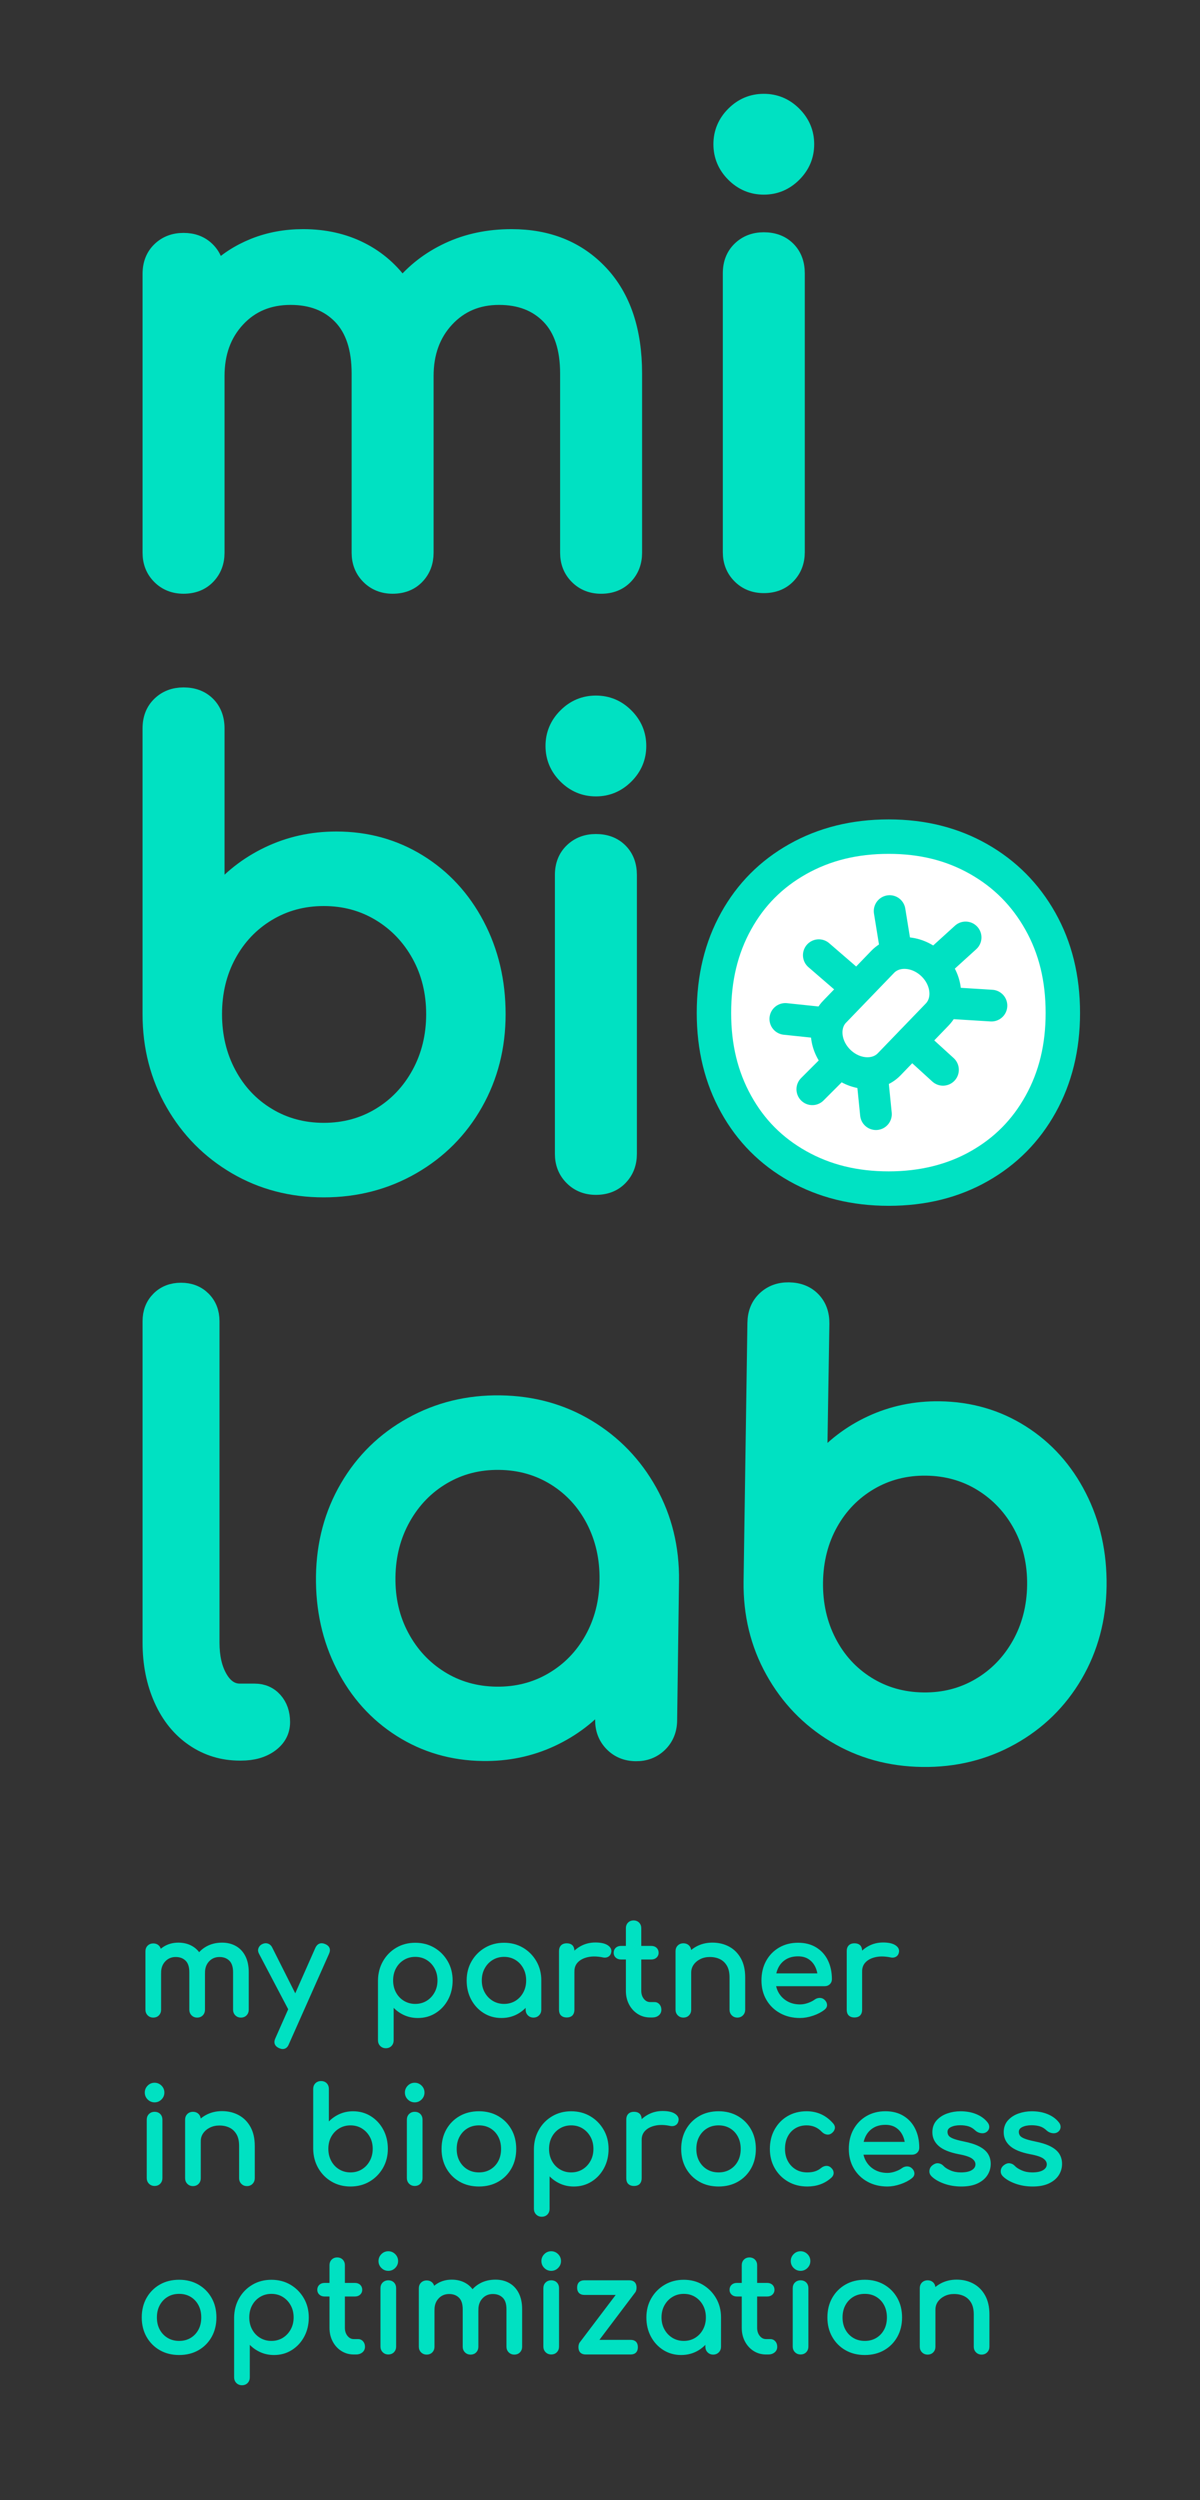 <?xml version="1.0" encoding="utf-8"?>
<!-- Generator: Adobe Illustrator 16.0.4, SVG Export Plug-In . SVG Version: 6.00 Build 0)  -->
<!DOCTYPE svg PUBLIC "-//W3C//DTD SVG 1.1//EN" "http://www.w3.org/Graphics/SVG/1.1/DTD/svg11.dtd">
<svg version="1.1" id="Ebene_1" xmlns="http://www.w3.org/2000/svg" xmlns:xlink="http://www.w3.org/1999/xlink" x="0px" y="0px"
	 width="132.5px" height="275.822px" viewBox="0 0 132.5 275.822" enable-background="new 0 0 132.5 275.822" xml:space="preserve">
<rect x="0" y="0" width="132.5" height="275.822" fill="#333333" stroke="none"/>
<g id="subline">
	<path fill="#00E1C2" stroke="#00E1C2" stroke-width="0.25" stroke-miterlimit="10" d="M16.923,222.467
		c-0.212,0-0.389-0.07-0.529-0.211c-0.14-0.14-0.21-0.316-0.21-0.529v-6.455c0-0.223,0.07-0.401,0.21-0.537
		c0.141-0.135,0.317-0.203,0.529-0.203c0.223,0,0.401,0.068,0.537,0.203c0.136,0.136,0.203,0.314,0.203,0.537v6.455
		c0,0.213-0.067,0.39-0.203,0.529C17.324,222.397,17.146,222.467,16.923,222.467z M21.769,222.467c-0.213,0-0.39-0.07-0.529-0.211
		c-0.141-0.14-0.211-0.316-0.211-0.529v-4.148c0-0.609-0.149-1.062-0.449-1.356s-0.691-0.442-1.175-0.442
		c-0.503,0-0.919,0.174-1.248,0.522c-0.329,0.348-0.493,0.793-0.493,1.334h-0.914c0-0.628,0.126-1.182,0.377-1.661
		c0.252-0.479,0.6-0.853,1.045-1.124c0.444-0.271,0.952-0.406,1.523-0.406c0.551,0,1.039,0.121,1.465,0.363
		c0.426,0.241,0.757,0.597,0.994,1.065c0.236,0.47,0.354,1.038,0.354,1.705v4.148c0,0.213-0.067,0.39-0.202,0.529
		C22.17,222.397,21.991,222.467,21.769,222.467z M26.599,222.467c-0.212,0-0.389-0.07-0.529-0.211c-0.14-0.14-0.21-0.316-0.21-0.529
		v-4.148c0-0.609-0.15-1.062-0.45-1.356s-0.691-0.442-1.175-0.442c-0.503,0-0.916,0.174-1.24,0.522
		c-0.324,0.348-0.486,0.793-0.486,1.334h-1.203c0-0.628,0.135-1.182,0.405-1.661c0.271-0.479,0.65-0.853,1.14-1.124
		c0.488-0.271,1.046-0.406,1.675-0.406c0.552,0,1.04,0.121,1.466,0.363c0.425,0.241,0.756,0.597,0.993,1.065
		c0.237,0.47,0.355,1.038,0.355,1.705v4.148c0,0.213-0.067,0.39-0.203,0.529C27,222.397,26.821,222.467,26.599,222.467z"/>
	<path fill="#00E1C2" stroke="#00E1C2" stroke-width="0.25" stroke-miterlimit="10" d="M32.923,222.133
		c-0.184,0.078-0.354,0.085-0.515,0.021c-0.159-0.062-0.288-0.186-0.384-0.369l-3.322-6.311c-0.097-0.184-0.109-0.36-0.036-0.529
		c0.072-0.169,0.2-0.293,0.384-0.37s0.358-0.085,0.522-0.021c0.164,0.062,0.29,0.186,0.377,0.369l3.177,6.311
		c0.097,0.184,0.133,0.36,0.109,0.529C33.211,221.933,33.106,222.056,32.923,222.133z M31.212,225.934
		c-0.097,0-0.213-0.029-0.349-0.087c-0.426-0.193-0.542-0.498-0.348-0.914l4.424-9.995c0.193-0.406,0.498-0.521,0.914-0.348
		c0.436,0.184,0.556,0.488,0.362,0.914l-4.438,9.98C31.661,225.784,31.473,225.934,31.212,225.934z"/>
	<path fill="#00E1C2" stroke="#00E1C2" stroke-width="0.25" stroke-miterlimit="10" d="M42.599,225.847
		c-0.212,0-0.389-0.07-0.529-0.21c-0.14-0.141-0.21-0.317-0.21-0.53v-6.614c0.01-0.764,0.188-1.451,0.537-2.061
		c0.348-0.609,0.821-1.09,1.421-1.443c0.6-0.353,1.276-0.529,2.031-0.529c0.764,0,1.445,0.177,2.045,0.529
		c0.6,0.354,1.076,0.834,1.43,1.443c0.353,0.609,0.529,1.297,0.529,2.061s-0.162,1.448-0.486,2.053s-0.767,1.083-1.327,1.436
		c-0.562,0.354-1.194,0.529-1.9,0.529c-0.57,0-1.096-0.118-1.574-0.355c-0.479-0.236-0.887-0.558-1.226-0.964v3.916
		c0,0.213-0.067,0.39-0.203,0.53C43,225.777,42.821,225.847,42.599,225.847z M45.849,221.206c0.493,0,0.933-0.119,1.32-0.355
		c0.387-0.237,0.693-0.562,0.921-0.973c0.228-0.41,0.341-0.872,0.341-1.385c0-0.522-0.113-0.989-0.341-1.4s-0.534-0.734-0.921-0.972
		c-0.388-0.237-0.827-0.355-1.32-0.355c-0.483,0-0.921,0.118-1.312,0.355c-0.393,0.237-0.699,0.561-0.922,0.972
		s-0.333,0.878-0.333,1.4c0,0.513,0.11,0.975,0.333,1.385c0.223,0.411,0.529,0.735,0.922,0.973
		C44.928,221.086,45.365,221.206,45.849,221.206z"/>
	<path fill="#00E1C2" stroke="#00E1C2" stroke-width="0.25" stroke-miterlimit="10" d="M55.365,222.51
		c-0.706,0-1.34-0.176-1.9-0.529c-0.562-0.353-1.004-0.831-1.327-1.436c-0.324-0.604-0.486-1.289-0.486-2.053
		s0.177-1.451,0.529-2.061c0.354-0.609,0.832-1.09,1.437-1.443c0.604-0.353,1.283-0.529,2.038-0.529c0.754,0,1.431,0.177,2.03,0.529
		c0.6,0.354,1.076,0.834,1.43,1.443c0.353,0.609,0.529,1.297,0.529,2.061h-0.565c0,0.764-0.162,1.448-0.486,2.053
		s-0.767,1.083-1.327,1.436C56.704,222.334,56.071,222.51,55.365,222.51z M55.655,221.206c0.493,0,0.933-0.119,1.32-0.355
		c0.387-0.237,0.691-0.562,0.913-0.973c0.223-0.41,0.334-0.872,0.334-1.385c0-0.522-0.111-0.989-0.334-1.4
		c-0.222-0.411-0.526-0.734-0.913-0.972c-0.388-0.237-0.827-0.355-1.32-0.355c-0.483,0-0.921,0.118-1.313,0.355
		c-0.392,0.237-0.701,0.561-0.928,0.972c-0.228,0.411-0.341,0.878-0.341,1.4c0,0.513,0.113,0.975,0.341,1.385
		c0.227,0.411,0.536,0.735,0.928,0.973C54.734,221.086,55.172,221.206,55.655,221.206z M58.904,222.467
		c-0.213,0-0.389-0.07-0.529-0.211c-0.141-0.14-0.21-0.316-0.21-0.529v-2.219l0.275-1.538l1.204,0.522v3.234
		c0,0.213-0.07,0.39-0.211,0.529C59.294,222.397,59.117,222.467,58.904,222.467z"/>
	<path fill="#00E1C2" stroke="#00E1C2" stroke-width="0.25" stroke-miterlimit="10" d="M62.574,222.453
		c-0.232,0-0.411-0.061-0.537-0.182c-0.126-0.12-0.188-0.302-0.188-0.544v-6.484c0-0.231,0.062-0.411,0.188-0.536
		c0.126-0.126,0.305-0.188,0.537-0.188c0.241,0,0.423,0.061,0.544,0.181c0.12,0.121,0.181,0.303,0.181,0.544v6.484
		c0,0.232-0.061,0.411-0.181,0.537C62.997,222.39,62.815,222.453,62.574,222.453z M62.56,217.492c0-0.58,0.143-1.101,0.428-1.56
		s0.67-0.824,1.153-1.096c0.483-0.271,1.016-0.406,1.596-0.406s1.013,0.095,1.298,0.283s0.395,0.413,0.327,0.675
		c-0.029,0.136-0.085,0.239-0.167,0.312s-0.177,0.119-0.283,0.138c-0.106,0.02-0.223,0.015-0.348-0.015
		c-0.619-0.125-1.176-0.135-1.669-0.028s-0.882,0.305-1.167,0.595c-0.286,0.29-0.429,0.657-0.429,1.103H62.56z"/>
	<path fill="#00E1C2" stroke="#00E1C2" stroke-width="0.25" stroke-miterlimit="10" d="M68.565,216.055
		c-0.203,0-0.367-0.058-0.493-0.174s-0.188-0.261-0.188-0.436c0-0.193,0.062-0.348,0.188-0.464s0.29-0.174,0.493-0.174h3.352
		c0.203,0,0.367,0.058,0.493,0.174c0.125,0.116,0.188,0.271,0.188,0.464c0,0.175-0.063,0.319-0.188,0.436
		c-0.126,0.116-0.29,0.174-0.493,0.174H68.565z M71.786,222.453c-0.483,0-0.919-0.123-1.306-0.37
		c-0.387-0.246-0.691-0.582-0.914-1.008s-0.333-0.904-0.333-1.437v-6.919c0-0.213,0.067-0.387,0.203-0.522
		c0.135-0.136,0.309-0.203,0.521-0.203s0.387,0.067,0.522,0.203s0.203,0.31,0.203,0.522v6.919c0,0.387,0.106,0.711,0.319,0.972
		c0.213,0.262,0.474,0.393,0.783,0.393h0.493c0.174,0,0.321,0.067,0.442,0.203c0.121,0.135,0.182,0.31,0.182,0.521
		c0,0.213-0.08,0.387-0.239,0.522c-0.16,0.136-0.365,0.203-0.617,0.203H71.786z"/>
	<path fill="#00E1C2" stroke="#00E1C2" stroke-width="0.25" stroke-miterlimit="10" d="M75.455,222.467
		c-0.212,0-0.389-0.07-0.529-0.211c-0.14-0.14-0.21-0.316-0.21-0.529v-6.47c0-0.223,0.07-0.401,0.21-0.536
		c0.141-0.136,0.317-0.203,0.529-0.203c0.223,0,0.401,0.067,0.537,0.203c0.136,0.135,0.203,0.313,0.203,0.536v6.47
		c0,0.213-0.067,0.39-0.203,0.529C75.856,222.397,75.678,222.467,75.455,222.467z M81.418,222.467c-0.213,0-0.39-0.07-0.529-0.211
		c-0.141-0.14-0.211-0.316-0.211-0.529v-3.568c0-0.551-0.102-1.001-0.305-1.349c-0.203-0.349-0.477-0.607-0.819-0.776
		c-0.344-0.169-0.737-0.254-1.183-0.254c-0.406,0-0.773,0.082-1.103,0.246c-0.328,0.165-0.59,0.385-0.783,0.66
		c-0.193,0.276-0.29,0.593-0.29,0.95h-0.914c0-0.609,0.147-1.153,0.442-1.632s0.699-0.858,1.212-1.139
		c0.512-0.28,1.088-0.421,1.726-0.421c0.668,0,1.265,0.144,1.792,0.429s0.942,0.703,1.247,1.254
		c0.305,0.552,0.457,1.229,0.457,2.031v3.568c0,0.213-0.07,0.39-0.21,0.529C81.807,222.397,81.63,222.467,81.418,222.467z"/>
	<path fill="#00E1C2" stroke="#00E1C2" stroke-width="0.25" stroke-miterlimit="10" d="M88.338,222.51
		c-0.804,0-1.517-0.171-2.141-0.515c-0.623-0.343-1.111-0.817-1.465-1.422c-0.353-0.604-0.529-1.298-0.529-2.081
		c0-0.793,0.167-1.492,0.5-2.097c0.334-0.604,0.796-1.078,1.386-1.422c0.59-0.343,1.267-0.515,2.031-0.515
		c0.754,0,1.401,0.167,1.943,0.501c0.542,0.333,0.955,0.793,1.24,1.378s0.428,1.26,0.428,2.023c0,0.184-0.062,0.336-0.188,0.457
		C91.418,218.94,91.258,219,91.064,219h-5.846v-1.161h5.803l-0.595,0.406c-0.01-0.483-0.107-0.916-0.291-1.298
		s-0.444-0.685-0.783-0.907c-0.338-0.222-0.749-0.333-1.232-0.333c-0.552,0-1.023,0.121-1.415,0.362
		c-0.392,0.242-0.688,0.573-0.892,0.994c-0.203,0.42-0.305,0.896-0.305,1.429c0,0.531,0.121,1.006,0.362,1.421
		c0.242,0.416,0.575,0.745,1.001,0.987c0.426,0.241,0.914,0.362,1.466,0.362c0.299,0,0.606-0.056,0.921-0.167
		c0.313-0.111,0.567-0.239,0.762-0.385c0.145-0.105,0.302-0.161,0.471-0.166c0.17-0.005,0.317,0.046,0.442,0.152
		c0.165,0.145,0.252,0.305,0.262,0.479s-0.068,0.324-0.232,0.449c-0.329,0.262-0.737,0.475-1.226,0.639S88.782,222.51,88.338,222.51
		z"/>
	<path fill="#00E1C2" stroke="#00E1C2" stroke-width="0.25" stroke-miterlimit="10" d="M94.343,222.453
		c-0.232,0-0.411-0.061-0.537-0.182c-0.126-0.12-0.188-0.302-0.188-0.544v-6.484c0-0.231,0.062-0.411,0.188-0.536
		c0.126-0.126,0.305-0.188,0.537-0.188c0.241,0,0.423,0.061,0.544,0.181c0.12,0.121,0.181,0.303,0.181,0.544v6.484
		c0,0.232-0.061,0.411-0.181,0.537C94.766,222.39,94.584,222.453,94.343,222.453z M94.328,217.492c0-0.58,0.143-1.101,0.428-1.56
		s0.67-0.824,1.153-1.096c0.483-0.271,1.016-0.406,1.596-0.406s1.013,0.095,1.298,0.283s0.395,0.413,0.327,0.675
		c-0.029,0.136-0.085,0.239-0.167,0.312s-0.177,0.119-0.283,0.138c-0.106,0.02-0.223,0.015-0.348-0.015
		c-0.619-0.125-1.176-0.135-1.669-0.028s-0.882,0.305-1.167,0.595c-0.286,0.29-0.429,0.657-0.429,1.103H94.328z"/>
	<path fill="#00E1C2" stroke="#00E1C2" stroke-width="0.25" stroke-miterlimit="10" d="M17.068,231.818
		c-0.261,0-0.486-0.095-0.675-0.283s-0.282-0.414-0.282-0.675s0.094-0.486,0.282-0.675s0.414-0.282,0.675-0.282
		s0.486,0.094,0.675,0.282s0.282,0.414,0.282,0.675s-0.094,0.486-0.282,0.675S17.329,231.818,17.068,231.818z M17.068,241.043
		c-0.213,0-0.39-0.07-0.529-0.21c-0.141-0.141-0.211-0.317-0.211-0.53v-6.455c0-0.223,0.07-0.401,0.211-0.536
		c0.14-0.136,0.316-0.203,0.529-0.203c0.223,0,0.401,0.067,0.537,0.203c0.135,0.135,0.203,0.313,0.203,0.536v6.455
		c0,0.213-0.068,0.39-0.203,0.53C17.47,240.973,17.291,241.043,17.068,241.043z"/>
	<path fill="#00E1C2" stroke="#00E1C2" stroke-width="0.25" stroke-miterlimit="10" d="M21.304,241.058
		c-0.212,0-0.389-0.07-0.529-0.211c-0.14-0.14-0.21-0.316-0.21-0.529v-6.47c0-0.223,0.07-0.401,0.21-0.536
		c0.141-0.136,0.317-0.203,0.529-0.203c0.223,0,0.401,0.067,0.537,0.203c0.136,0.135,0.203,0.313,0.203,0.536v6.47
		c0,0.213-0.067,0.39-0.203,0.529C21.705,240.988,21.526,241.058,21.304,241.058z M27.267,241.058c-0.213,0-0.39-0.07-0.529-0.211
		c-0.141-0.14-0.211-0.316-0.211-0.529v-3.568c0-0.551-0.102-1.001-0.305-1.349c-0.203-0.349-0.477-0.607-0.819-0.776
		c-0.344-0.169-0.737-0.254-1.183-0.254c-0.406,0-0.773,0.082-1.103,0.246c-0.328,0.165-0.59,0.385-0.783,0.66
		c-0.193,0.276-0.29,0.593-0.29,0.95H21.13c0-0.609,0.147-1.153,0.442-1.632s0.699-0.858,1.212-1.139
		c0.512-0.28,1.088-0.421,1.726-0.421c0.668,0,1.265,0.144,1.792,0.429s0.942,0.703,1.247,1.254
		c0.305,0.552,0.457,1.229,0.457,2.031v3.568c0,0.213-0.07,0.39-0.21,0.529C27.655,240.988,27.479,241.058,27.267,241.058z"/>
	<path fill="#00E1C2" stroke="#00E1C2" stroke-width="0.25" stroke-miterlimit="10" d="M38.697,241.101
		c-0.755,0-1.432-0.176-2.031-0.529c-0.6-0.353-1.073-0.834-1.421-1.443c-0.349-0.609-0.527-1.296-0.537-2.06v-6.615
		c0-0.223,0.07-0.401,0.21-0.536c0.141-0.136,0.317-0.203,0.529-0.203c0.223,0,0.401,0.067,0.537,0.203
		c0.136,0.135,0.203,0.313,0.203,0.536v3.917c0.339-0.406,0.747-0.728,1.226-0.965c0.479-0.236,1.004-0.355,1.574-0.355
		c0.706,0,1.339,0.177,1.9,0.529c0.561,0.354,1.003,0.832,1.327,1.437s0.486,1.289,0.486,2.053s-0.177,1.45-0.529,2.06
		c-0.354,0.609-0.83,1.091-1.43,1.443C40.143,240.925,39.461,241.101,38.697,241.101z M38.697,239.796
		c0.493,0,0.933-0.119,1.32-0.355c0.387-0.237,0.693-0.563,0.921-0.979s0.341-0.88,0.341-1.393c0-0.522-0.113-0.986-0.341-1.393
		s-0.534-0.728-0.921-0.965c-0.388-0.237-0.827-0.355-1.32-0.355c-0.483,0-0.921,0.118-1.312,0.355
		c-0.393,0.237-0.699,0.559-0.922,0.965s-0.333,0.87-0.333,1.393c0,0.513,0.11,0.977,0.333,1.393s0.529,0.742,0.922,0.979
		C37.776,239.677,38.214,239.796,38.697,239.796z"/>
	<path fill="#00E1C2" stroke="#00E1C2" stroke-width="0.25" stroke-miterlimit="10" d="M45.79,231.818
		c-0.261,0-0.486-0.095-0.675-0.283s-0.282-0.414-0.282-0.675s0.094-0.486,0.282-0.675s0.414-0.282,0.675-0.282
		s0.486,0.094,0.675,0.282s0.282,0.414,0.282,0.675s-0.094,0.486-0.282,0.675S46.051,231.818,45.79,231.818z M45.79,241.043
		c-0.213,0-0.39-0.07-0.529-0.21c-0.141-0.141-0.211-0.317-0.211-0.53v-6.455c0-0.223,0.07-0.401,0.211-0.536
		c0.14-0.136,0.316-0.203,0.529-0.203c0.223,0,0.401,0.067,0.537,0.203c0.135,0.135,0.203,0.313,0.203,0.536v6.455
		c0,0.213-0.068,0.39-0.203,0.53C46.191,240.973,46.013,241.043,45.79,241.043z"/>
	<path fill="#00E1C2" stroke="#00E1C2" stroke-width="0.25" stroke-miterlimit="10" d="M52.884,241.101
		c-0.783,0-1.475-0.171-2.074-0.515c-0.601-0.343-1.071-0.817-1.415-1.422c-0.343-0.604-0.515-1.298-0.515-2.081
		c0-0.793,0.172-1.492,0.515-2.097c0.344-0.604,0.814-1.078,1.415-1.422c0.6-0.343,1.291-0.515,2.074-0.515
		c0.773,0,1.46,0.172,2.06,0.515c0.6,0.344,1.071,0.817,1.414,1.422c0.344,0.604,0.516,1.304,0.516,2.097
		c0,0.783-0.17,1.478-0.508,2.081c-0.339,0.604-0.808,1.079-1.407,1.422C54.358,240.93,53.667,241.101,52.884,241.101z
		 M52.884,239.796c0.503,0,0.947-0.116,1.334-0.349s0.689-0.551,0.907-0.957s0.326-0.876,0.326-1.407
		c0-0.532-0.108-1.004-0.326-1.415c-0.218-0.41-0.521-0.732-0.907-0.964c-0.387-0.232-0.831-0.349-1.334-0.349
		s-0.948,0.116-1.335,0.349c-0.387,0.231-0.691,0.554-0.914,0.964c-0.223,0.411-0.333,0.883-0.333,1.415
		c0,0.531,0.11,1.001,0.333,1.407s0.527,0.725,0.914,0.957S52.381,239.796,52.884,239.796z"/>
	<path fill="#00E1C2" stroke="#00E1C2" stroke-width="0.25" stroke-miterlimit="10" d="M59.817,244.438
		c-0.212,0-0.389-0.07-0.529-0.21c-0.14-0.141-0.21-0.317-0.21-0.53v-6.614c0.01-0.764,0.188-1.451,0.537-2.061
		c0.348-0.609,0.821-1.09,1.421-1.443c0.6-0.353,1.276-0.529,2.031-0.529c0.764,0,1.445,0.177,2.045,0.529
		c0.6,0.354,1.076,0.834,1.43,1.443c0.353,0.609,0.529,1.297,0.529,2.061s-0.162,1.448-0.486,2.053s-0.767,1.083-1.327,1.436
		c-0.562,0.354-1.194,0.529-1.9,0.529c-0.57,0-1.096-0.118-1.574-0.355c-0.479-0.236-0.887-0.558-1.226-0.964v3.916
		c0,0.213-0.067,0.39-0.203,0.53C60.219,244.368,60.04,244.438,59.817,244.438z M63.067,239.796c0.493,0,0.933-0.119,1.32-0.355
		c0.387-0.237,0.693-0.562,0.921-0.973c0.228-0.41,0.341-0.872,0.341-1.385c0-0.522-0.113-0.989-0.341-1.4s-0.534-0.734-0.921-0.972
		c-0.388-0.237-0.827-0.355-1.32-0.355c-0.483,0-0.921,0.118-1.312,0.355c-0.393,0.237-0.699,0.561-0.922,0.972
		s-0.333,0.878-0.333,1.4c0,0.513,0.11,0.975,0.333,1.385c0.223,0.411,0.529,0.735,0.922,0.973
		C62.146,239.677,62.584,239.796,63.067,239.796z"/>
	<path fill="#00E1C2" stroke="#00E1C2" stroke-width="0.25" stroke-miterlimit="10" d="M70.002,241.043
		c-0.232,0-0.411-0.061-0.537-0.182c-0.126-0.12-0.188-0.302-0.188-0.544v-6.484c0-0.231,0.062-0.411,0.188-0.536
		c0.126-0.126,0.305-0.188,0.537-0.188c0.241,0,0.423,0.061,0.544,0.181c0.12,0.121,0.181,0.303,0.181,0.544v6.484
		c0,0.232-0.061,0.411-0.181,0.537C70.425,240.981,70.243,241.043,70.002,241.043z M69.987,236.083c0-0.58,0.143-1.101,0.428-1.56
		s0.67-0.824,1.153-1.096c0.483-0.271,1.016-0.406,1.596-0.406s1.013,0.095,1.298,0.283s0.395,0.413,0.327,0.675
		c-0.029,0.136-0.085,0.239-0.167,0.312s-0.177,0.119-0.283,0.138c-0.106,0.02-0.223,0.015-0.348-0.015
		c-0.619-0.125-1.176-0.135-1.669-0.028s-0.882,0.305-1.167,0.595c-0.286,0.29-0.429,0.657-0.429,1.103H69.987z"/>
	<path fill="#00E1C2" stroke="#00E1C2" stroke-width="0.25" stroke-miterlimit="10" d="M79.344,241.101
		c-0.783,0-1.475-0.171-2.074-0.515c-0.601-0.343-1.071-0.817-1.415-1.422c-0.343-0.604-0.515-1.298-0.515-2.081
		c0-0.793,0.172-1.492,0.515-2.097c0.344-0.604,0.814-1.078,1.415-1.422c0.6-0.343,1.291-0.515,2.074-0.515
		c0.773,0,1.46,0.172,2.06,0.515c0.6,0.344,1.071,0.817,1.414,1.422c0.344,0.604,0.516,1.304,0.516,2.097
		c0,0.783-0.17,1.478-0.508,2.081c-0.339,0.604-0.808,1.079-1.407,1.422C80.818,240.93,80.127,241.101,79.344,241.101z
		 M79.344,239.796c0.503,0,0.947-0.116,1.334-0.349s0.689-0.551,0.907-0.957s0.326-0.876,0.326-1.407
		c0-0.532-0.108-1.004-0.326-1.415c-0.218-0.41-0.521-0.732-0.907-0.964c-0.387-0.232-0.831-0.349-1.334-0.349
		s-0.948,0.116-1.335,0.349c-0.387,0.231-0.691,0.554-0.914,0.964c-0.223,0.411-0.333,0.883-0.333,1.415
		c0,0.531,0.11,1.001,0.333,1.407s0.527,0.725,0.914,0.957S78.841,239.796,79.344,239.796z"/>
	<path fill="#00E1C2" stroke="#00E1C2" stroke-width="0.25" stroke-miterlimit="10" d="M89.135,241.101
		c-0.774,0-1.463-0.176-2.067-0.529c-0.604-0.353-1.078-0.831-1.422-1.436c-0.343-0.604-0.515-1.289-0.515-2.053
		c0-0.783,0.169-1.479,0.508-2.089c0.338-0.609,0.803-1.086,1.393-1.43c0.59-0.343,1.267-0.515,2.031-0.515
		c0.57,0,1.093,0.109,1.566,0.326c0.474,0.218,0.899,0.544,1.276,0.979c0.136,0.155,0.184,0.314,0.146,0.479
		c-0.039,0.165-0.146,0.31-0.319,0.436c-0.136,0.097-0.285,0.128-0.45,0.094c-0.164-0.033-0.314-0.118-0.449-0.254
		c-0.475-0.502-1.064-0.754-1.77-0.754c-0.493,0-0.929,0.114-1.306,0.341c-0.378,0.228-0.673,0.544-0.885,0.95
		c-0.213,0.406-0.319,0.885-0.319,1.437c0,0.521,0.108,0.986,0.326,1.393s0.52,0.728,0.906,0.965
		c0.387,0.236,0.837,0.355,1.35,0.355c0.338,0,0.636-0.042,0.892-0.124c0.257-0.082,0.491-0.21,0.704-0.384
		c0.154-0.126,0.314-0.196,0.479-0.211s0.31,0.031,0.436,0.138c0.164,0.136,0.256,0.288,0.275,0.457
		c0.02,0.17-0.039,0.322-0.174,0.457C91.05,240.778,90.179,241.101,89.135,241.101z"/>
	<path fill="#00E1C2" stroke="#00E1C2" stroke-width="0.25" stroke-miterlimit="10" d="M97.984,241.101
		c-0.804,0-1.517-0.171-2.141-0.515c-0.623-0.343-1.111-0.817-1.465-1.422c-0.353-0.604-0.529-1.298-0.529-2.081
		c0-0.793,0.167-1.492,0.5-2.097c0.334-0.604,0.796-1.078,1.386-1.422c0.59-0.343,1.267-0.515,2.031-0.515
		c0.754,0,1.401,0.167,1.943,0.501c0.542,0.333,0.955,0.793,1.24,1.378s0.428,1.26,0.428,2.023c0,0.184-0.062,0.336-0.188,0.457
		c-0.125,0.121-0.285,0.182-0.479,0.182h-5.846v-1.161h5.803l-0.595,0.406c-0.01-0.483-0.107-0.916-0.291-1.298
		s-0.444-0.685-0.783-0.907c-0.338-0.222-0.749-0.333-1.232-0.333c-0.552,0-1.023,0.121-1.415,0.362
		c-0.392,0.242-0.688,0.573-0.892,0.994c-0.203,0.42-0.305,0.896-0.305,1.429c0,0.531,0.121,1.006,0.362,1.421
		c0.242,0.416,0.575,0.745,1.001,0.987c0.426,0.241,0.914,0.362,1.466,0.362c0.299,0,0.606-0.056,0.921-0.167
		c0.313-0.111,0.567-0.239,0.762-0.385c0.145-0.105,0.302-0.161,0.471-0.166c0.17-0.005,0.317,0.046,0.442,0.152
		c0.165,0.145,0.252,0.305,0.262,0.479s-0.068,0.324-0.232,0.449c-0.329,0.262-0.737,0.475-1.226,0.639
		S98.429,241.101,97.984,241.101z"/>
	<path fill="#00E1C2" stroke="#00E1C2" stroke-width="0.25" stroke-miterlimit="10" d="M106.15,241.101
		c-0.677,0-1.304-0.104-1.879-0.312s-1.022-0.472-1.342-0.791c-0.145-0.154-0.205-0.331-0.181-0.529
		c0.023-0.198,0.118-0.36,0.282-0.485c0.193-0.155,0.385-0.22,0.573-0.196c0.188,0.024,0.351,0.109,0.486,0.254
		c0.164,0.184,0.428,0.355,0.79,0.515c0.363,0.16,0.767,0.24,1.212,0.24c0.561,0,0.988-0.092,1.283-0.276
		c0.295-0.184,0.447-0.421,0.457-0.711s-0.128-0.541-0.413-0.754s-0.806-0.387-1.56-0.522c-0.977-0.193-1.686-0.483-2.125-0.87
		c-0.44-0.387-0.66-0.86-0.66-1.422c0-0.493,0.145-0.901,0.435-1.226c0.291-0.324,0.663-0.565,1.117-0.726
		c0.455-0.159,0.929-0.239,1.422-0.239c0.639,0,1.204,0.102,1.697,0.305s0.885,0.483,1.175,0.842
		c0.136,0.154,0.198,0.316,0.188,0.485c-0.01,0.17-0.092,0.312-0.246,0.428c-0.155,0.107-0.339,0.141-0.552,0.102
		c-0.213-0.038-0.392-0.125-0.536-0.261c-0.242-0.232-0.503-0.392-0.783-0.479c-0.281-0.087-0.604-0.131-0.973-0.131
		c-0.426,0-0.785,0.072-1.08,0.218c-0.296,0.146-0.442,0.358-0.442,0.639c0,0.174,0.045,0.331,0.138,0.471
		c0.092,0.141,0.272,0.267,0.544,0.378c0.271,0.111,0.667,0.22,1.189,0.326c0.726,0.145,1.298,0.329,1.719,0.551
		c0.421,0.223,0.723,0.481,0.906,0.776s0.276,0.636,0.276,1.022c0,0.445-0.119,0.847-0.355,1.204
		c-0.237,0.358-0.586,0.644-1.045,0.856S106.837,241.101,106.15,241.101z"/>
	<path fill="#00E1C2" stroke="#00E1C2" stroke-width="0.25" stroke-miterlimit="10" d="M114.027,241.101
		c-0.677,0-1.304-0.104-1.879-0.312s-1.022-0.472-1.342-0.791c-0.145-0.154-0.205-0.331-0.181-0.529
		c0.023-0.198,0.118-0.36,0.282-0.485c0.193-0.155,0.385-0.22,0.573-0.196c0.188,0.024,0.351,0.109,0.486,0.254
		c0.164,0.184,0.428,0.355,0.79,0.515c0.363,0.16,0.767,0.24,1.212,0.24c0.561,0,0.988-0.092,1.283-0.276
		c0.295-0.184,0.447-0.421,0.457-0.711s-0.128-0.541-0.413-0.754s-0.806-0.387-1.56-0.522c-0.977-0.193-1.686-0.483-2.125-0.87
		c-0.44-0.387-0.66-0.86-0.66-1.422c0-0.493,0.145-0.901,0.435-1.226c0.291-0.324,0.663-0.565,1.117-0.726
		c0.455-0.159,0.929-0.239,1.422-0.239c0.639,0,1.204,0.102,1.697,0.305s0.885,0.483,1.175,0.842
		c0.136,0.154,0.198,0.316,0.188,0.485c-0.01,0.17-0.092,0.312-0.246,0.428c-0.155,0.107-0.339,0.141-0.552,0.102
		c-0.213-0.038-0.392-0.125-0.536-0.261c-0.242-0.232-0.503-0.392-0.783-0.479c-0.281-0.087-0.604-0.131-0.973-0.131
		c-0.426,0-0.785,0.072-1.08,0.218c-0.296,0.146-0.442,0.358-0.442,0.639c0,0.174,0.045,0.331,0.138,0.471
		c0.092,0.141,0.272,0.267,0.544,0.378c0.271,0.111,0.667,0.22,1.189,0.326c0.726,0.145,1.298,0.329,1.719,0.551
		c0.421,0.223,0.723,0.481,0.906,0.776s0.276,0.636,0.276,1.022c0,0.445-0.119,0.847-0.355,1.204
		c-0.237,0.358-0.586,0.644-1.045,0.856S114.714,241.101,114.027,241.101z"/>
	<path fill="#00E1C2" stroke="#00E1C2" stroke-width="0.25" stroke-miterlimit="10" d="M19.781,259.691
		c-0.783,0-1.475-0.171-2.074-0.515c-0.601-0.343-1.071-0.817-1.415-1.422c-0.343-0.604-0.515-1.298-0.515-2.081
		c0-0.793,0.172-1.492,0.515-2.097c0.344-0.604,0.814-1.078,1.415-1.422c0.6-0.343,1.291-0.515,2.074-0.515
		c0.773,0,1.46,0.172,2.06,0.515c0.6,0.344,1.071,0.817,1.414,1.422c0.344,0.604,0.516,1.304,0.516,2.097
		c0,0.783-0.17,1.478-0.508,2.081c-0.339,0.604-0.808,1.079-1.407,1.422C21.256,259.52,20.564,259.691,19.781,259.691z
		 M19.781,258.386c0.503,0,0.947-0.116,1.334-0.349s0.689-0.551,0.907-0.957s0.326-0.876,0.326-1.407
		c0-0.532-0.108-1.004-0.326-1.415c-0.218-0.41-0.521-0.732-0.907-0.964c-0.387-0.232-0.831-0.349-1.334-0.349
		s-0.948,0.116-1.335,0.349c-0.387,0.231-0.691,0.554-0.914,0.964c-0.223,0.411-0.333,0.883-0.333,1.415
		c0,0.531,0.11,1.001,0.333,1.407s0.527,0.725,0.914,0.957S19.278,258.386,19.781,258.386z"/>
	<path fill="#00E1C2" stroke="#00E1C2" stroke-width="0.25" stroke-miterlimit="10" d="M26.715,263.028
		c-0.212,0-0.389-0.07-0.529-0.21c-0.14-0.141-0.21-0.317-0.21-0.53v-6.614c0.01-0.764,0.188-1.451,0.537-2.061
		c0.348-0.609,0.821-1.09,1.421-1.443c0.6-0.353,1.276-0.529,2.031-0.529c0.764,0,1.445,0.177,2.045,0.529
		c0.6,0.354,1.076,0.834,1.43,1.443c0.353,0.609,0.529,1.297,0.529,2.061s-0.162,1.448-0.486,2.053s-0.767,1.083-1.327,1.436
		c-0.562,0.354-1.194,0.529-1.9,0.529c-0.57,0-1.096-0.118-1.574-0.355c-0.479-0.236-0.887-0.558-1.226-0.964v3.916
		c0,0.213-0.067,0.39-0.203,0.53C27.116,262.958,26.938,263.028,26.715,263.028z M29.965,258.386c0.493,0,0.933-0.119,1.32-0.355
		c0.387-0.237,0.693-0.562,0.921-0.973c0.228-0.41,0.341-0.872,0.341-1.385c0-0.522-0.113-0.989-0.341-1.4s-0.534-0.734-0.921-0.972
		c-0.388-0.237-0.827-0.355-1.32-0.355c-0.483,0-0.921,0.118-1.312,0.355c-0.393,0.237-0.699,0.561-0.922,0.972
		s-0.333,0.878-0.333,1.4c0,0.513,0.11,0.975,0.333,1.385c0.223,0.411,0.529,0.735,0.922,0.973
		C29.044,258.267,29.481,258.386,29.965,258.386z"/>
	<path fill="#00E1C2" stroke="#00E1C2" stroke-width="0.25" stroke-miterlimit="10" d="M35.839,253.236
		c-0.203,0-0.367-0.058-0.493-0.174s-0.188-0.261-0.188-0.436c0-0.193,0.062-0.348,0.188-0.464s0.29-0.174,0.493-0.174h3.352
		c0.203,0,0.367,0.058,0.493,0.174c0.125,0.116,0.188,0.271,0.188,0.464c0,0.175-0.063,0.319-0.188,0.436
		c-0.126,0.116-0.29,0.174-0.493,0.174H35.839z M39.06,259.633c-0.483,0-0.919-0.123-1.306-0.37
		c-0.387-0.246-0.691-0.582-0.914-1.008s-0.333-0.904-0.333-1.437V249.9c0-0.213,0.067-0.387,0.203-0.522
		c0.135-0.136,0.309-0.203,0.521-0.203s0.387,0.067,0.522,0.203s0.203,0.31,0.203,0.522v6.919c0,0.387,0.106,0.711,0.319,0.972
		c0.213,0.262,0.474,0.393,0.783,0.393h0.493c0.174,0,0.321,0.067,0.442,0.203c0.121,0.135,0.182,0.31,0.182,0.521
		c0,0.213-0.08,0.387-0.239,0.522c-0.16,0.136-0.365,0.203-0.617,0.203H39.06z"/>
	<path fill="#00E1C2" stroke="#00E1C2" stroke-width="0.25" stroke-miterlimit="10" d="M42.875,250.408
		c-0.261,0-0.486-0.095-0.675-0.283s-0.282-0.414-0.282-0.675s0.094-0.486,0.282-0.675s0.414-0.282,0.675-0.282
		s0.486,0.094,0.675,0.282s0.282,0.414,0.282,0.675s-0.094,0.486-0.282,0.675S43.136,250.408,42.875,250.408z M42.875,259.633
		c-0.213,0-0.39-0.07-0.529-0.21c-0.141-0.141-0.211-0.317-0.211-0.53v-6.455c0-0.223,0.07-0.401,0.211-0.536
		c0.14-0.136,0.316-0.203,0.529-0.203c0.223,0,0.401,0.067,0.537,0.203c0.135,0.135,0.203,0.313,0.203,0.536v6.455
		c0,0.213-0.068,0.39-0.203,0.53C43.276,259.563,43.098,259.633,42.875,259.633z"/>
	<path fill="#00E1C2" stroke="#00E1C2" stroke-width="0.25" stroke-miterlimit="10" d="M47.11,259.648
		c-0.212,0-0.389-0.07-0.529-0.211c-0.14-0.14-0.21-0.316-0.21-0.529v-6.455c0-0.223,0.07-0.401,0.21-0.537
		c0.141-0.135,0.317-0.203,0.529-0.203c0.223,0,0.401,0.068,0.537,0.203c0.136,0.136,0.203,0.314,0.203,0.537v6.455
		c0,0.213-0.067,0.39-0.203,0.529C47.512,259.578,47.333,259.648,47.11,259.648z M51.956,259.648c-0.213,0-0.39-0.07-0.529-0.211
		c-0.141-0.14-0.211-0.316-0.211-0.529v-4.148c0-0.609-0.149-1.062-0.449-1.356s-0.691-0.442-1.175-0.442
		c-0.503,0-0.919,0.174-1.248,0.522c-0.329,0.348-0.493,0.793-0.493,1.334h-0.914c0-0.628,0.126-1.182,0.377-1.661
		c0.252-0.479,0.6-0.853,1.045-1.124c0.444-0.271,0.952-0.406,1.523-0.406c0.551,0,1.039,0.121,1.465,0.363
		c0.426,0.241,0.757,0.597,0.994,1.065c0.236,0.47,0.354,1.038,0.354,1.705v4.148c0,0.213-0.067,0.39-0.202,0.529
		C52.357,259.578,52.179,259.648,51.956,259.648z M56.786,259.648c-0.212,0-0.389-0.07-0.529-0.211
		c-0.14-0.14-0.21-0.316-0.21-0.529v-4.148c0-0.609-0.15-1.062-0.45-1.356s-0.691-0.442-1.175-0.442
		c-0.503,0-0.916,0.174-1.24,0.522c-0.324,0.348-0.486,0.793-0.486,1.334h-1.203c0-0.628,0.135-1.182,0.405-1.661
		c0.271-0.479,0.65-0.853,1.14-1.124c0.488-0.271,1.046-0.406,1.675-0.406c0.552,0,1.04,0.121,1.466,0.363
		c0.425,0.241,0.756,0.597,0.993,1.065c0.237,0.47,0.355,1.038,0.355,1.705v4.148c0,0.213-0.067,0.39-0.203,0.529
		C57.188,259.578,57.009,259.648,56.786,259.648z"/>
	<path fill="#00E1C2" stroke="#00E1C2" stroke-width="0.25" stroke-miterlimit="10" d="M60.862,250.408
		c-0.261,0-0.486-0.095-0.675-0.283s-0.282-0.414-0.282-0.675s0.094-0.486,0.282-0.675s0.414-0.282,0.675-0.282
		s0.486,0.094,0.675,0.282s0.282,0.414,0.282,0.675s-0.094,0.486-0.282,0.675S61.123,250.408,60.862,250.408z M60.862,259.633
		c-0.213,0-0.39-0.07-0.529-0.21c-0.141-0.141-0.211-0.317-0.211-0.53v-6.455c0-0.223,0.07-0.401,0.211-0.536
		c0.14-0.136,0.316-0.203,0.529-0.203c0.223,0,0.401,0.067,0.537,0.203c0.135,0.135,0.203,0.313,0.203,0.536v6.455
		c0,0.213-0.068,0.39-0.203,0.53C61.264,259.563,61.085,259.633,60.862,259.633z"/>
	<path fill="#00E1C2" stroke="#00E1C2" stroke-width="0.25" stroke-miterlimit="10" d="M64.532,253.062
		c-0.454,0-0.682-0.228-0.682-0.682c0-0.455,0.228-0.682,0.682-0.682h4.947c0.454,0,0.682,0.227,0.682,0.682
		c0,0.454-0.228,0.682-0.682,0.682H64.532z M64.678,259.633c-0.455,0-0.682-0.228-0.682-0.682c0-0.455,0.227-0.682,0.682-0.682
		h4.946c0.454,0,0.682,0.227,0.682,0.682c0,0.454-0.228,0.682-0.682,0.682H64.678z M65.112,259.358l-0.986-0.871l4.933-6.513
		l0.972,0.87L65.112,259.358z"/>
	<path fill="#00E1C2" stroke="#00E1C2" stroke-width="0.25" stroke-miterlimit="10" d="M75.209,259.691
		c-0.706,0-1.34-0.176-1.9-0.529c-0.562-0.353-1.004-0.831-1.327-1.436c-0.324-0.604-0.486-1.289-0.486-2.053
		s0.177-1.451,0.529-2.061c0.354-0.609,0.832-1.09,1.437-1.443c0.604-0.353,1.283-0.529,2.038-0.529c0.754,0,1.431,0.177,2.03,0.529
		c0.6,0.354,1.076,0.834,1.43,1.443c0.353,0.609,0.529,1.297,0.529,2.061h-0.565c0,0.764-0.162,1.448-0.486,2.053
		s-0.767,1.083-1.327,1.436C76.548,259.515,75.915,259.691,75.209,259.691z M75.499,258.386c0.493,0,0.933-0.119,1.32-0.355
		c0.387-0.237,0.691-0.562,0.913-0.973c0.223-0.41,0.334-0.872,0.334-1.385c0-0.522-0.111-0.989-0.334-1.4
		c-0.222-0.411-0.526-0.734-0.913-0.972c-0.388-0.237-0.827-0.355-1.32-0.355c-0.483,0-0.921,0.118-1.313,0.355
		c-0.392,0.237-0.701,0.561-0.928,0.972c-0.228,0.411-0.341,0.878-0.341,1.4c0,0.513,0.113,0.975,0.341,1.385
		c0.227,0.411,0.536,0.735,0.928,0.973C74.578,258.267,75.016,258.386,75.499,258.386z M78.748,259.648
		c-0.213,0-0.389-0.07-0.529-0.211c-0.141-0.14-0.21-0.316-0.21-0.529v-2.219l0.275-1.538l1.204,0.522v3.234
		c0,0.213-0.07,0.39-0.211,0.529C79.138,259.578,78.961,259.648,78.748,259.648z"/>
	<path fill="#00E1C2" stroke="#00E1C2" stroke-width="0.25" stroke-miterlimit="10" d="M81.359,253.236
		c-0.203,0-0.367-0.058-0.493-0.174s-0.188-0.261-0.188-0.436c0-0.193,0.062-0.348,0.188-0.464s0.29-0.174,0.493-0.174h3.352
		c0.203,0,0.367,0.058,0.493,0.174c0.125,0.116,0.188,0.271,0.188,0.464c0,0.175-0.063,0.319-0.188,0.436
		c-0.126,0.116-0.29,0.174-0.493,0.174H81.359z M84.58,259.633c-0.483,0-0.919-0.123-1.306-0.37
		c-0.387-0.246-0.691-0.582-0.914-1.008s-0.333-0.904-0.333-1.437V249.9c0-0.213,0.067-0.387,0.203-0.522
		c0.135-0.136,0.309-0.203,0.521-0.203s0.387,0.067,0.522,0.203s0.203,0.31,0.203,0.522v6.919c0,0.387,0.106,0.711,0.319,0.972
		c0.213,0.262,0.474,0.393,0.783,0.393h0.493c0.174,0,0.321,0.067,0.442,0.203c0.121,0.135,0.182,0.31,0.182,0.521
		c0,0.213-0.08,0.387-0.239,0.522c-0.16,0.136-0.365,0.203-0.617,0.203H84.58z"/>
	<path fill="#00E1C2" stroke="#00E1C2" stroke-width="0.25" stroke-miterlimit="10" d="M88.395,250.408
		c-0.261,0-0.486-0.095-0.675-0.283s-0.282-0.414-0.282-0.675s0.094-0.486,0.282-0.675s0.414-0.282,0.675-0.282
		s0.486,0.094,0.675,0.282s0.282,0.414,0.282,0.675s-0.094,0.486-0.282,0.675S88.655,250.408,88.395,250.408z M88.395,259.633
		c-0.213,0-0.39-0.07-0.529-0.21c-0.141-0.141-0.211-0.317-0.211-0.53v-6.455c0-0.223,0.07-0.401,0.211-0.536
		c0.14-0.136,0.316-0.203,0.529-0.203c0.223,0,0.401,0.067,0.537,0.203c0.135,0.135,0.203,0.313,0.203,0.536v6.455
		c0,0.213-0.068,0.39-0.203,0.53C88.796,259.563,88.617,259.633,88.395,259.633z"/>
	<path fill="#00E1C2" stroke="#00E1C2" stroke-width="0.25" stroke-miterlimit="10" d="M95.488,259.691
		c-0.783,0-1.475-0.171-2.074-0.515c-0.601-0.343-1.071-0.817-1.415-1.422c-0.343-0.604-0.515-1.298-0.515-2.081
		c0-0.793,0.172-1.492,0.515-2.097c0.344-0.604,0.814-1.078,1.415-1.422c0.6-0.343,1.291-0.515,2.074-0.515
		c0.773,0,1.46,0.172,2.06,0.515c0.6,0.344,1.071,0.817,1.414,1.422c0.344,0.604,0.516,1.304,0.516,2.097
		c0,0.783-0.17,1.478-0.508,2.081c-0.339,0.604-0.808,1.079-1.407,1.422C96.963,259.52,96.271,259.691,95.488,259.691z
		 M95.488,258.386c0.503,0,0.947-0.116,1.334-0.349s0.689-0.551,0.907-0.957s0.326-0.876,0.326-1.407
		c0-0.532-0.108-1.004-0.326-1.415c-0.218-0.41-0.521-0.732-0.907-0.964c-0.387-0.232-0.831-0.349-1.334-0.349
		s-0.948,0.116-1.335,0.349c-0.387,0.231-0.691,0.554-0.914,0.964c-0.223,0.411-0.333,0.883-0.333,1.415
		c0,0.531,0.11,1.001,0.333,1.407s0.527,0.725,0.914,0.957S94.985,258.386,95.488,258.386z"/>
	<path fill="#00E1C2" stroke="#00E1C2" stroke-width="0.25" stroke-miterlimit="10" d="M102.422,259.648
		c-0.212,0-0.389-0.07-0.529-0.211c-0.14-0.14-0.21-0.316-0.21-0.529v-6.47c0-0.223,0.07-0.401,0.21-0.536
		c0.141-0.136,0.317-0.203,0.529-0.203c0.223,0,0.401,0.067,0.537,0.203c0.136,0.135,0.203,0.313,0.203,0.536v6.47
		c0,0.213-0.067,0.39-0.203,0.529C102.823,259.578,102.645,259.648,102.422,259.648z M108.385,259.648
		c-0.213,0-0.39-0.07-0.529-0.211c-0.141-0.14-0.211-0.316-0.211-0.529v-3.568c0-0.551-0.102-1.001-0.305-1.349
		c-0.203-0.349-0.477-0.607-0.819-0.776c-0.344-0.169-0.737-0.254-1.183-0.254c-0.406,0-0.773,0.082-1.103,0.246
		c-0.328,0.165-0.59,0.385-0.783,0.66c-0.193,0.276-0.29,0.593-0.29,0.95h-0.914c0-0.609,0.147-1.153,0.442-1.632
		s0.699-0.858,1.212-1.139c0.512-0.28,1.088-0.421,1.726-0.421c0.668,0,1.265,0.144,1.792,0.429s0.942,0.703,1.247,1.254
		c0.305,0.552,0.457,1.229,0.457,2.031v3.568c0,0.213-0.07,0.39-0.21,0.529C108.773,259.578,108.597,259.648,108.385,259.648z"/>
</g>
<g id="logo">
	<path fill="#00E1C2" stroke="#00E1C2" stroke-width="2" stroke-miterlimit="10" d="M66.198,30.22
		c2.465,2.628,3.699,6.291,3.699,10.991v19.771c0,1.013-0.324,1.854-0.969,2.522c-0.646,0.668-1.498,1.002-2.557,1.002
		c-1.014,0-1.857-0.334-2.523-1.002c-0.67-0.668-1.002-1.51-1.002-2.522V41.211c0-2.809-0.703-4.942-2.109-6.393
		c-1.406-1.451-3.283-2.18-5.633-2.18c-2.396,0-4.365,0.831-5.912,2.489c-1.545,1.661-2.316,3.78-2.316,6.359v19.494
		c0,1.013-0.322,1.854-0.967,2.522s-1.496,1.002-2.557,1.002c-1.014,0-1.855-0.334-2.523-1.002s-1.002-1.51-1.002-2.522V41.211
		c0-2.809-0.705-4.942-2.107-6.393c-1.406-1.451-3.283-2.18-5.633-2.18c-2.445,0-4.438,0.831-5.979,2.489
		c-1.547,1.661-2.316,3.78-2.316,6.359v19.494c0,1.013-0.324,1.854-0.971,2.522c-0.645,0.668-1.496,1.002-2.555,1.002
		c-1.016,0-1.857-0.334-2.525-1.002s-1-1.51-1-2.522V30.22c0-1.06,0.332-1.911,1-2.558s1.51-0.967,2.525-0.967
		c1.012,0,1.842,0.309,2.486,0.934c0.646,0.621,0.992,1.439,1.039,2.453c1.195-1.197,2.625-2.131,4.285-2.801
		c1.658-0.664,3.455-1.001,5.391-1.001c2.352,0,4.459,0.474,6.324,1.417c1.869,0.945,3.398,2.293,4.598,4.045
		c1.381-1.705,3.111-3.042,5.182-4.01c2.076-0.969,4.379-1.452,6.914-1.452C60.495,26.28,63.731,27.594,66.198,30.22z"/>
	<path fill="#00E1C2" stroke="#00E1C2" stroke-width="2" stroke-miterlimit="10" d="M81.122,19.126
		c-0.898-0.899-1.35-1.97-1.35-3.216c0-1.242,0.451-2.312,1.35-3.213c0.896-0.896,1.969-1.347,3.215-1.347
		c1.244,0,2.314,0.45,3.213,1.347c0.9,0.9,1.35,1.971,1.35,3.213c0,1.246-0.449,2.316-1.35,3.216
		c-0.898,0.897-1.969,1.348-3.213,1.348C83.091,20.474,82.019,20.023,81.122,19.126z M81.813,63.434
		c-0.67-0.666-1.002-1.509-1.002-2.521v-30.76c0-1.059,0.332-1.913,1.002-2.559c0.666-0.645,1.508-0.969,2.523-0.969
		c1.059,0,1.912,0.324,2.557,0.969c0.645,0.646,0.969,1.5,0.969,2.559v30.76c0,1.013-0.324,1.855-0.969,2.521
		c-0.645,0.67-1.498,1.002-2.557,1.002C83.321,64.436,82.479,64.104,81.813,63.434z"/>
	<path fill="#00E1C2" stroke="#00E1C2" stroke-width="2" stroke-miterlimit="10" d="M46.155,95.225
		c2.693,1.659,4.814,3.953,6.357,6.879c1.543,2.927,2.316,6.186,2.316,9.781c0,3.594-0.83,6.854-2.488,9.78
		c-1.66,2.928-3.955,5.229-6.879,6.912c-2.928,1.683-6.166,2.522-9.711,2.522c-3.549,0-6.764-0.84-9.643-2.522
		c-2.881-1.683-5.162-3.984-6.844-6.912c-1.682-2.927-2.523-6.187-2.523-9.78v-31.52c0-1.061,0.334-1.914,1.002-2.56
		c0.668-0.644,1.51-0.966,2.525-0.966c1.059,0,1.91,0.322,2.557,0.966c0.643,0.646,0.969,1.499,0.969,2.56v18.662
		c1.611-1.98,3.568-3.526,5.875-4.632c2.303-1.106,4.791-1.659,7.465-1.659C40.452,92.736,43.458,93.565,46.155,95.225z
		 M42.007,123.184c1.865-1.125,3.34-2.682,4.424-4.664c1.08-1.98,1.625-4.191,1.625-6.635c0-2.442-0.545-4.643-1.625-6.602
		c-1.084-1.959-2.559-3.503-4.424-4.631c-1.869-1.129-3.953-1.693-6.256-1.693c-2.307,0-4.391,0.564-6.258,1.693
		c-1.865,1.128-3.328,2.672-4.389,4.631s-1.588,4.159-1.588,6.602c0,2.443,0.527,4.654,1.588,6.635
		c1.061,1.982,2.523,3.539,4.389,4.664c1.867,1.133,3.951,1.693,6.258,1.693C38.054,124.877,40.138,124.316,42.007,123.184z"/>
	<path fill="#00E1C2" stroke="#00E1C2" stroke-width="2" stroke-miterlimit="10" d="M62.583,85.513
		c-0.898-0.897-1.35-1.97-1.35-3.214c0-1.243,0.451-2.315,1.35-3.213c0.9-0.901,1.969-1.348,3.215-1.348
		c1.244,0,2.314,0.446,3.213,1.348c0.9,0.897,1.348,1.97,1.348,3.213c0,1.244-0.447,2.316-1.348,3.214
		c-0.898,0.899-1.969,1.35-3.213,1.35C64.552,86.862,63.483,86.412,62.583,85.513z M63.274,129.82
		c-0.67-0.667-1.004-1.508-1.004-2.523v-30.76c0-1.059,0.334-1.91,1.004-2.555c0.666-0.645,1.51-0.969,2.523-0.969
		c1.061,0,1.912,0.324,2.557,0.969s0.969,1.496,0.969,2.555v30.76c0,1.016-0.324,1.856-0.969,2.523
		c-0.645,0.67-1.496,1.003-2.557,1.003C64.784,130.823,63.94,130.49,63.274,129.82z"/>
	<path fill="#00E1C2" stroke="#00E1C2" stroke-width="2" stroke-miterlimit="10" d="M64.831,157.597
		c2.857,1.721,5.107,4.055,6.752,7.002c1.639,2.947,2.439,6.221,2.391,9.814l-0.207,15.414c-0.016,1.012-0.363,1.85-1.037,2.51
		c-0.68,0.658-1.523,0.982-2.535,0.969c-1.016-0.014-1.855-0.361-2.512-1.037c-0.658-0.678-0.982-1.523-0.969-2.537l0.035-2.559
		c-1.641,1.961-3.617,3.477-5.936,4.553c-2.32,1.076-4.816,1.594-7.488,1.557c-3.318-0.043-6.312-0.912-8.986-2.607
		s-4.762-4.018-6.266-6.965c-1.504-2.945-2.23-6.217-2.184-9.811c0.049-3.592,0.922-6.846,2.619-9.746
		c1.699-2.904,4.021-5.178,6.973-6.818c2.949-1.643,6.195-2.441,9.744-2.393C58.772,154.99,61.976,155.875,64.831,157.597z
		 M61.069,185.472c1.881-1.102,3.365-2.625,4.451-4.57s1.648-4.137,1.678-6.58c0.035-2.443-0.467-4.658-1.498-6.656
		c-1.033-1.994-2.477-3.57-4.326-4.725c-1.852-1.154-3.93-1.746-6.23-1.775c-2.307-0.031-4.398,0.504-6.279,1.607
		c-1.881,1.102-3.379,2.639-4.486,4.604c-1.111,1.969-1.682,4.174-1.715,6.615s0.477,4.648,1.537,6.621
		c1.055,1.975,2.508,3.539,4.359,4.691c1.852,1.154,3.928,1.746,6.23,1.777S59.188,186.578,61.069,185.472z"/>
	<path fill="#00E1C2" stroke="#00E1C2" stroke-width="2" stroke-miterlimit="10" d="M112.735,158.207
		c2.672,1.695,4.762,4.018,6.264,6.963c1.506,2.949,2.234,6.217,2.186,9.812c-0.049,3.594-0.924,6.844-2.619,9.746
		c-1.701,2.906-4.023,5.176-6.973,6.82c-2.947,1.641-6.197,2.439-9.742,2.391c-3.551-0.047-6.754-0.932-9.609-2.652
		c-2.857-1.721-5.107-4.055-6.748-7.006c-1.645-2.947-2.439-6.221-2.391-9.812l0.424-28.518c0.016-1.058,0.359-1.908,1.037-2.542
		c0.676-0.637,1.521-0.949,2.539-0.935c1.057,0.015,1.904,0.349,2.541,1.003c0.637,0.652,0.949,1.512,0.934,2.57l-0.252,15.66
		c1.639-1.957,3.617-3.477,5.936-4.551c2.32-1.074,4.816-1.594,7.488-1.559C107.065,155.642,110.063,156.511,112.735,158.207z
		 M108.212,186.109c1.881-1.102,3.375-2.637,4.486-4.604c1.107-1.969,1.68-4.172,1.713-6.615c0.033-2.441-0.479-4.65-1.533-6.621
		c-1.059-1.973-2.514-3.537-4.363-4.691s-3.93-1.744-6.232-1.777c-2.305-0.031-4.395,0.506-6.277,1.607
		c-1.881,1.105-3.367,2.629-4.453,4.572s-1.643,4.139-1.678,6.58c-0.031,2.443,0.467,4.66,1.5,6.656
		c1.031,1.998,2.475,3.57,4.326,4.725s3.928,1.744,6.234,1.777C104.237,187.75,106.329,187.214,108.212,186.109z"/>
	<g>
		<path fill="#00E1C2" stroke="#00E1C2" stroke-width="2" stroke-miterlimit="10" d="M21.45,191.712
			c-1.494-1.016-2.652-2.445-3.475-4.285c-0.823-1.84-1.234-3.908-1.234-6.203v-35.46c0-0.952,0.303-1.73,0.91-2.338
			c0.605-0.605,1.385-0.909,2.338-0.909c0.951,0,1.73,0.304,2.338,0.909c0.605,0.607,0.909,1.386,0.909,2.338v35.46
			c0,1.602,0.302,2.924,0.909,3.963c0.605,1.037,1.385,1.557,2.338,1.557h1.623c0.866,0,1.569,0.305,2.111,0.91
			c0.541,0.607,0.812,1.387,0.812,2.338c0,0.953-0.411,1.732-1.233,2.338c-0.823,0.607-1.884,0.91-3.183,0.91h-0.13
			C24.621,193.24,22.944,192.73,21.45,191.712z"/>
	</g>
	<g>
		<g>
			<path fill="#FFFFFF" d="M98.131,131.132c-3.744,0-7.126-0.835-10.053-2.483c-2.902-1.635-5.189-3.933-6.798-6.832
				c-1.626-2.924-2.449-6.31-2.449-10.064c0-3.805,0.823-7.216,2.448-10.137c1.608-2.9,3.896-5.198,6.8-6.834
				c2.924-1.647,6.306-2.482,10.052-2.482c3.693,0,7.035,0.834,9.932,2.479c2.877,1.635,5.168,3.939,6.807,6.846
				c1.649,2.926,2.485,6.334,2.485,10.127c0,3.748-0.824,7.133-2.452,10.062c-1.613,2.903-3.891,5.204-6.767,6.836
				C105.239,130.298,101.873,131.132,98.131,131.132z"/>
			<path fill="#00E2C3" d="M98.131,94.201c3.407,0,6.35,0.73,8.992,2.23c2.61,1.483,4.603,3.488,6.091,6.127
				c1.508,2.676,2.241,5.683,2.241,9.195c0,3.469-0.725,6.459-2.213,9.139c-1.463,2.631-3.439,4.629-6.045,6.108
				c-2.606,1.48-5.657,2.231-9.066,2.231c-3.461,0-6.444-0.732-9.12-2.238c-2.629-1.48-4.613-3.475-6.07-6.102
				c-1.487-2.674-2.21-5.663-2.21-9.139c0-3.527,0.723-6.541,2.212-9.217c1.454-2.622,3.439-4.617,6.069-6.098
				C91.685,94.933,94.668,94.201,98.131,94.201 M98.131,90.401c-4.096,0-7.757,0.909-10.984,2.727
				c-3.227,1.817-5.738,4.34-7.527,7.565c-1.795,3.227-2.688,6.913-2.688,11.061c0,4.1,0.894,7.758,2.688,10.985
				c1.789,3.226,4.301,5.749,7.527,7.566c3.228,1.817,6.889,2.727,10.984,2.727c4.094,0,7.744-0.91,10.943-2.727
				c3.2-1.817,5.696-4.34,7.489-7.566c1.793-3.228,2.691-6.886,2.691-10.985c0-4.147-0.912-7.834-2.73-11.061
				c-1.818-3.225-4.326-5.748-7.523-7.565C105.799,91.31,102.174,90.401,98.131,90.401L98.131,90.401z"/>
		</g>
	</g>
	<g>
		
			<path fill-rule="evenodd" clip-rule="evenodd" fill="none" stroke="#00E1C2" stroke-width="3.5" stroke-linecap="round" stroke-miterlimit="10" d="
			M97.254,106.332l-5.082,5.266c-0.004,0.002-0.004,0.002-0.008,0.004c-1.369,1.421-1.135,3.874,0.525,5.48
			c1.662,1.606,4.117,1.756,5.492,0.336l5.091-5.273l0.209-0.217c1.374-1.419,1.137-3.872-0.522-5.477
			c-1.662-1.607-4.123-1.756-5.496-0.336L97.254,106.332z"/>
		
			<line fill="none" stroke="#00E1C2" stroke-width="3.5" stroke-linecap="round" stroke-miterlimit="10" x1="100.66" y1="114.874" x2="104.121" y2="118.027"/>
		
			<line fill="none" stroke="#00E1C2" stroke-width="3.5" stroke-linecap="round" stroke-miterlimit="10" x1="90.41" y1="105.381" x2="93.896" y2="108.39"/>
		
			<line fill="none" stroke="#00E1C2" stroke-width="3.5" stroke-linecap="round" stroke-miterlimit="10" x1="103.324" y1="106.413" x2="106.619" y2="103.423"/>
		
			<line fill="none" stroke="#00E1C2" stroke-width="3.5" stroke-linecap="round" stroke-miterlimit="10" x1="89.693" y1="120.174" x2="92.57" y2="117.298"/>
		
			<line fill="none" stroke="#00E1C2" stroke-width="3.5" stroke-linecap="round" stroke-miterlimit="10" x1="98.23" y1="100.514" x2="98.986" y2="105.174"/>
		
			<line fill="none" stroke="#00E1C2" stroke-width="3.5" stroke-linecap="round" stroke-miterlimit="10" x1="96.268" y1="118.427" x2="96.719" y2="122.92"/>
		
			<line fill="none" stroke="#00E1C2" stroke-width="3.5" stroke-linecap="round" stroke-miterlimit="10" x1="109.473" y1="110.944" x2="104.347" y2="110.627"/>
		
			<line fill="none" stroke="#00E1C2" stroke-width="3.5" stroke-linecap="round" stroke-miterlimit="10" x1="90.826" y1="112.847" x2="86.713" y2="112.416"/>
	</g>
</g>
<g>
</g>
<g>
</g>
<g>
</g>
<g>
</g>
<g>
</g>
<g>
</g>
<g>
</g>
<g>
</g>
<g>
</g>
<g>
</g>
<g>
</g>
<g>
</g>
<g>
</g>
<g>
</g>
<g>
</g>
</svg>
